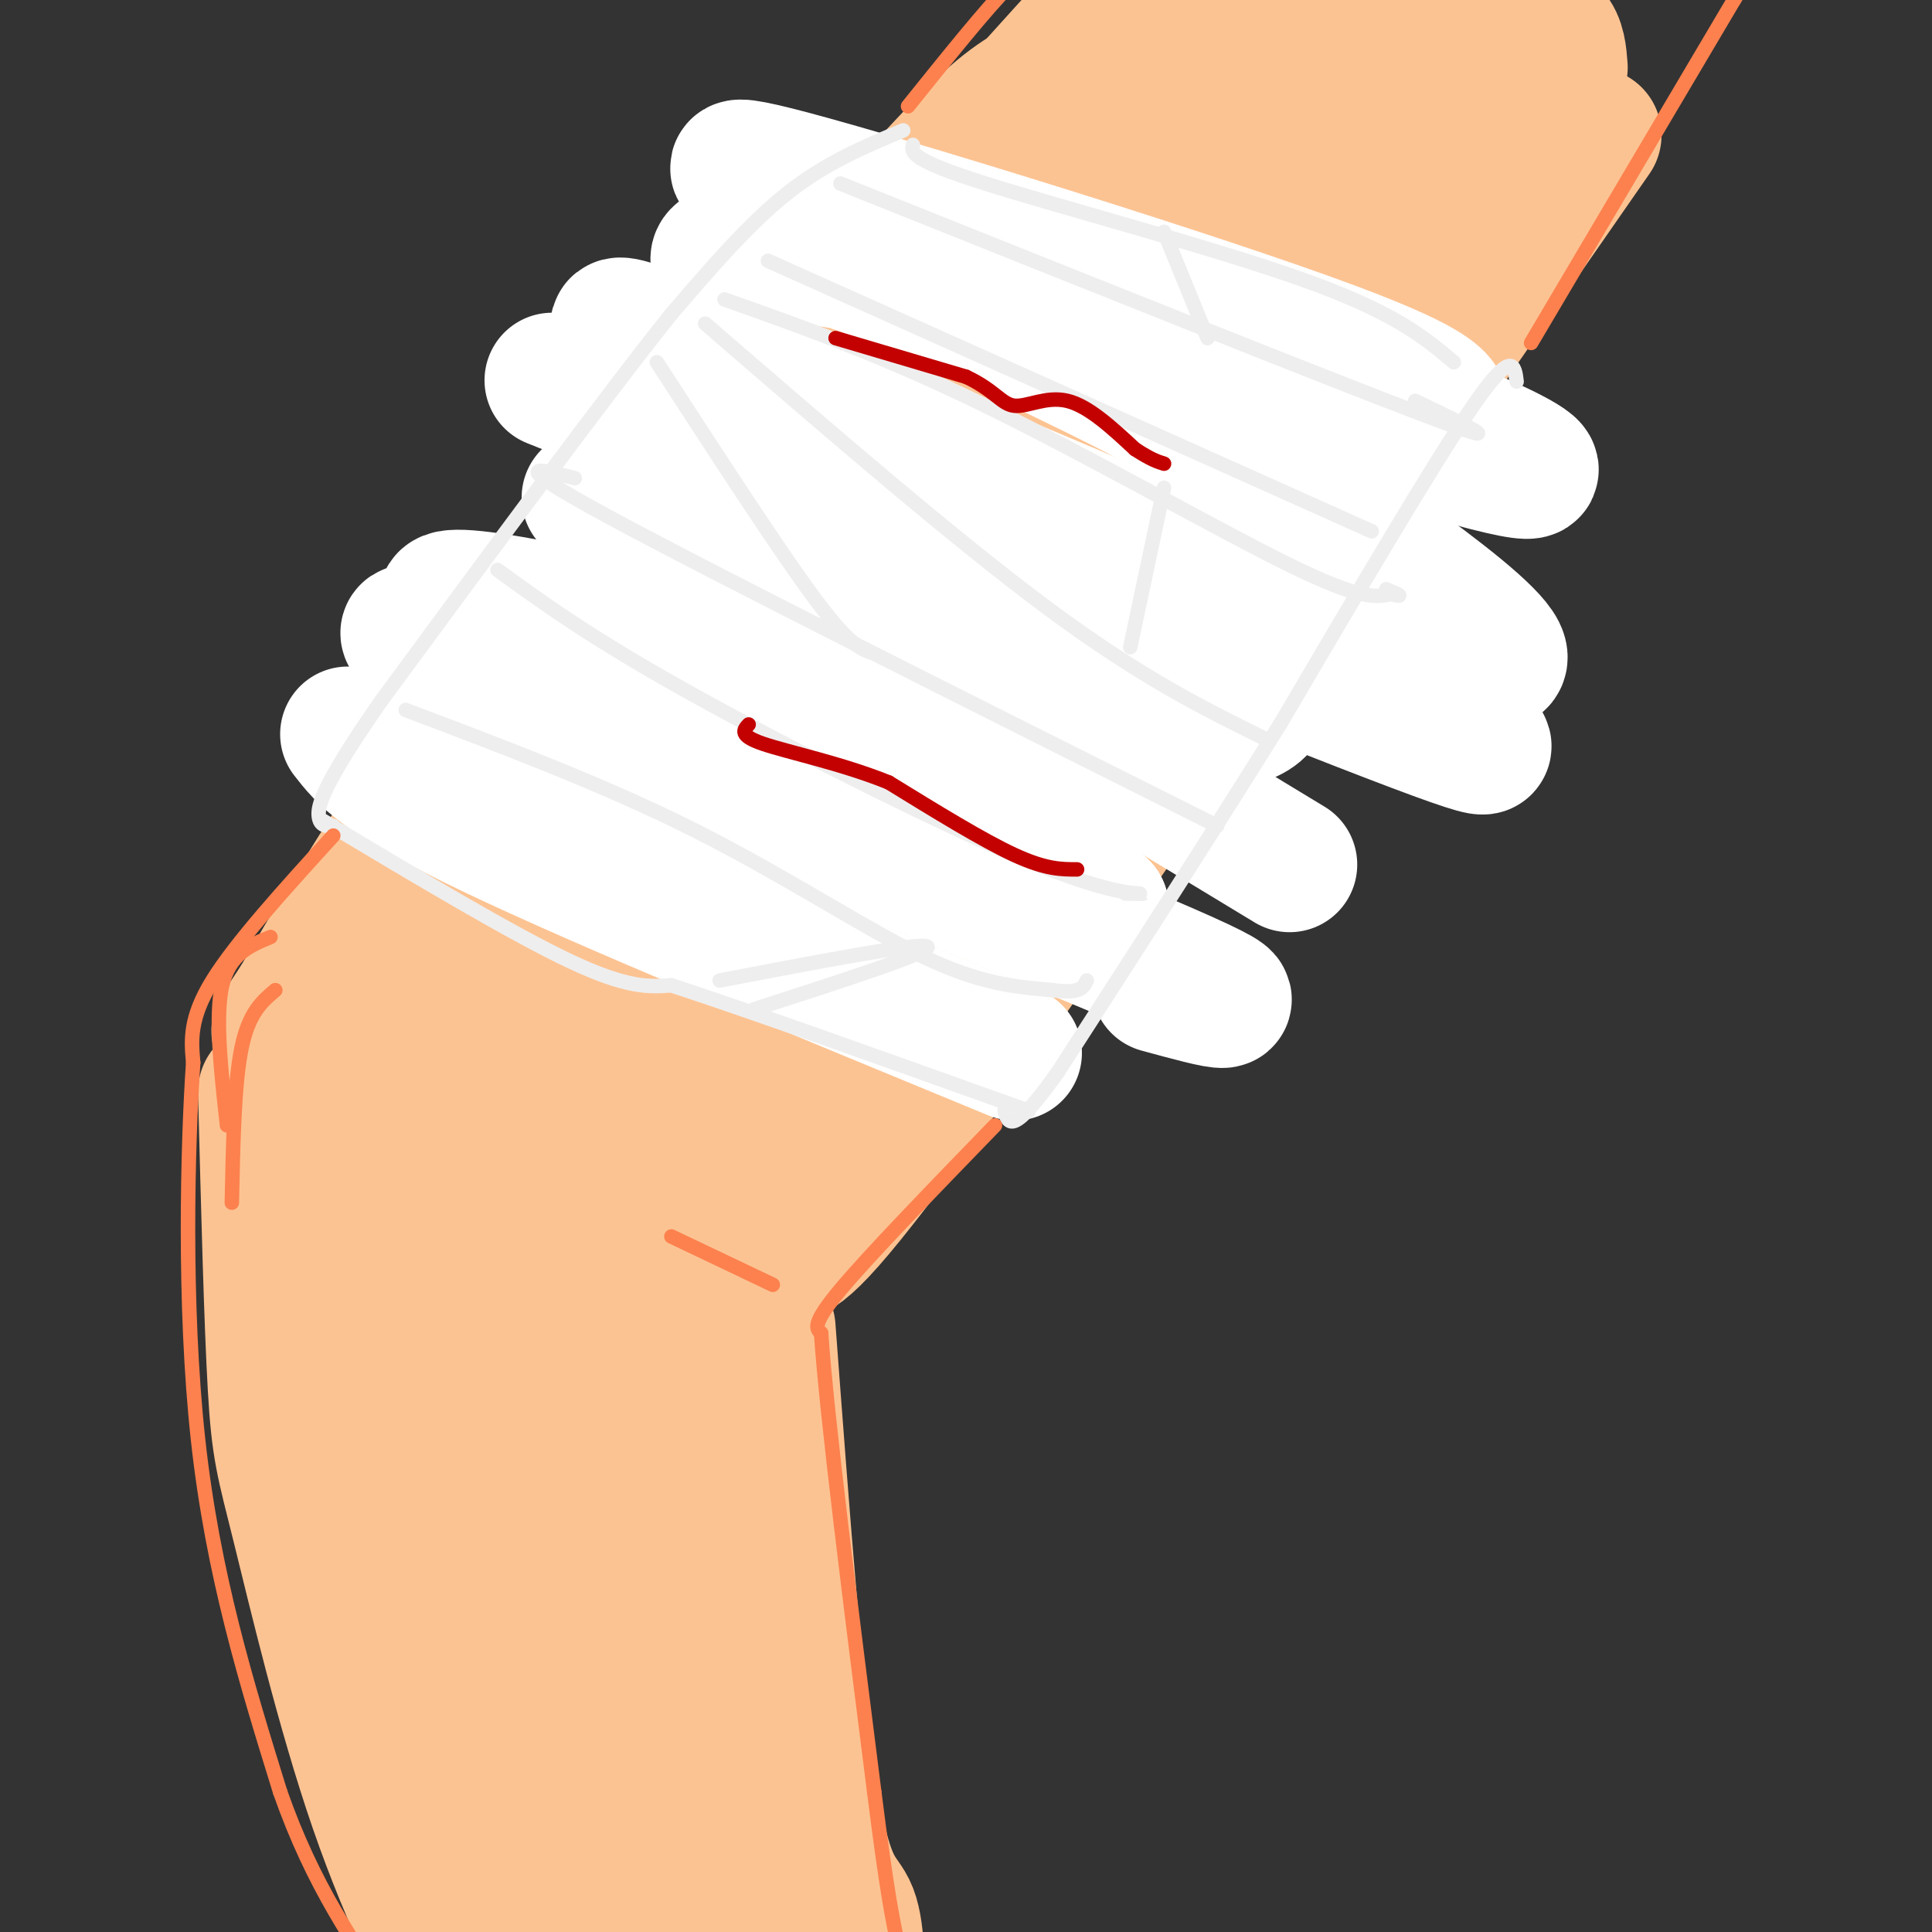 <svg viewBox='0 0 400 400' version='1.1' xmlns='http://www.w3.org/2000/svg' xmlns:xlink='http://www.w3.org/1999/xlink'><rect x="0" y="0" width="400" height="400" fill="#333333" stroke="none"/><g fill='none' stroke='rgb(252,195,146)' stroke-width='28' stroke-linecap='round' stroke-linejoin='round'><path d='M213,19c-4.583,2.917 -9.167,5.833 -27,26c-17.833,20.167 -48.917,57.583 -80,95'/><path d='M106,140c-20.667,27.000 -32.333,47.000 -44,67'/><path d='M62,207c-7.333,11.167 -3.667,5.583 0,0'/><path d='M330,28c0.000,0.000 -132.000,190.000 -132,190'/><path d='M198,218c-27.833,38.667 -31.417,40.333 -35,42'/><path d='M215,17c4.222,-4.689 8.444,-9.378 11,-12c2.556,-2.622 3.444,-3.178 16,-3c12.556,0.178 36.778,1.089 61,2'/><path d='M303,4c13.400,0.667 16.400,1.333 18,3c1.600,1.667 1.800,4.333 2,7'/><path d='M55,226c0.619,23.923 1.238,47.845 2,61c0.762,13.155 1.667,15.542 5,29c3.333,13.458 9.095,37.988 16,58c6.905,20.012 14.952,35.506 23,51'/><path d='M159,275c2.944,39.305 5.888,78.609 9,98c3.112,19.391 6.391,18.868 8,23c1.609,4.132 1.549,12.920 1,17c-0.549,4.080 -1.585,3.451 -4,-3c-2.415,-6.451 -6.207,-18.726 -10,-31'/><path d='M163,379c-4.844,-13.336 -11.953,-31.176 -17,-51c-5.047,-19.824 -8.033,-41.631 -4,-25c4.033,16.631 15.086,71.700 19,95c3.914,23.300 0.688,14.833 -5,-2c-5.688,-16.833 -13.839,-42.030 -18,-72c-4.161,-29.970 -4.332,-64.714 -2,-65c2.332,-0.286 7.166,33.884 10,64c2.834,30.116 3.667,56.176 1,56c-2.667,-0.176 -8.833,-26.588 -15,-53'/><path d='M132,326c-6.802,-23.101 -16.307,-54.353 -17,-47c-0.693,7.353 7.427,53.311 15,82c7.573,28.689 14.597,40.110 16,45c1.403,4.890 -2.817,3.250 -13,-23c-10.183,-26.250 -26.328,-77.108 -27,-77c-0.672,0.108 14.129,51.184 22,84c7.871,32.816 8.811,47.374 -1,14c-9.811,-33.374 -30.375,-114.678 -37,-135c-6.625,-20.322 0.687,20.339 8,61'/><path d='M98,330c6.477,25.546 18.668,58.912 21,71c2.332,12.088 -5.197,2.900 -16,-30c-10.803,-32.900 -24.881,-89.512 -24,-83c0.881,6.512 16.721,76.148 20,95c3.279,18.852 -6.002,-13.078 -13,-39c-6.998,-25.922 -11.714,-45.835 -12,-69c-0.286,-23.165 3.857,-49.583 8,-76'/><path d='M82,199c2.501,-14.452 4.753,-12.584 4,8c-0.753,20.584 -4.511,59.882 -8,74c-3.489,14.118 -6.710,3.056 -2,-21c4.710,-24.056 17.350,-61.106 23,-73c5.650,-11.894 4.308,1.369 1,23c-3.308,21.631 -8.583,51.632 -11,79c-2.417,27.368 -1.976,52.105 6,36c7.976,-16.105 23.488,-73.053 39,-130'/><path d='M134,195c9.261,-25.877 12.913,-25.571 8,-8c-4.913,17.571 -18.392,52.405 -25,79c-6.608,26.595 -6.347,44.950 -5,42c1.347,-2.950 3.778,-27.205 15,-55c11.222,-27.795 31.235,-59.131 50,-83c18.765,-23.869 36.283,-40.273 30,-19c-6.283,21.273 -36.367,80.221 -43,94c-6.633,13.779 10.183,-17.610 27,-49'/><path d='M191,196c15.818,-22.097 41.862,-52.841 34,-38c-7.862,14.841 -49.628,75.265 -69,98c-19.372,22.735 -16.348,7.781 2,-30c18.348,-37.781 52.019,-98.388 47,-98c-5.019,0.388 -48.729,61.770 -68,96c-19.271,34.230 -14.104,41.309 -10,35c4.104,-6.309 7.143,-26.006 16,-50c8.857,-23.994 23.530,-52.284 28,-63c4.470,-10.716 -1.265,-3.858 -7,3'/><path d='M164,149c-15.214,22.819 -49.750,78.367 -56,81c-6.250,2.633 15.787,-47.651 38,-85c22.213,-37.349 44.602,-61.765 31,-38c-13.602,23.765 -63.196,95.712 -82,120c-18.804,24.288 -6.818,0.917 9,-27c15.818,-27.917 35.467,-60.380 51,-82c15.533,-21.620 26.951,-32.398 17,-19c-9.951,13.398 -41.272,50.971 -57,72c-15.728,21.029 -15.864,25.515 -16,30'/><path d='M99,201c6.349,-10.731 30.221,-52.559 41,-72c10.779,-19.441 8.466,-16.497 26,-37c17.534,-20.503 54.916,-64.454 64,-75c9.084,-10.546 -10.131,12.315 -23,30c-12.869,17.685 -19.391,30.196 -25,43c-5.609,12.804 -10.304,25.902 -15,39'/><path d='M167,129c-8.271,17.742 -21.449,42.598 -15,31c6.449,-11.598 32.524,-59.649 57,-93c24.476,-33.351 47.355,-52.001 51,-55c3.645,-2.999 -11.942,9.654 -31,42c-19.058,32.346 -41.588,84.385 -46,97c-4.412,12.615 9.294,-14.192 23,-41'/><path d='M206,110c13.768,-19.670 36.689,-48.345 55,-69c18.311,-20.655 32.013,-33.290 29,-28c-3.013,5.290 -22.741,28.506 -39,59c-16.259,30.494 -29.050,68.266 -35,82c-5.950,13.734 -5.058,3.429 13,-27c18.058,-30.429 53.284,-80.981 70,-103c16.716,-22.019 14.924,-15.505 2,7c-12.924,22.505 -36.978,61.001 -49,82c-12.022,20.999 -12.011,24.499 -12,28'/><path d='M240,141c-4.703,6.543 -10.462,8.900 9,-20c19.462,-28.900 64.144,-89.056 64,-91c-0.144,-1.944 -45.116,54.323 -51,61c-5.884,6.677 27.319,-36.235 38,-52c10.681,-15.765 -1.159,-4.382 -13,7'/></g>
<g fill='none' stroke='rgb(255,255,255)' stroke-width='28' stroke-linecap='round' stroke-linejoin='round'><path d='M162,40c-8.867,-4.289 -17.733,-8.578 6,-2c23.733,6.578 80.067,24.022 107,34c26.933,9.978 24.467,12.489 22,15'/><path d='M297,87c4.619,2.821 5.167,2.375 11,5c5.833,2.625 16.952,8.321 0,4c-16.952,-4.321 -61.976,-18.661 -107,-33'/><path d='M201,63c-19.920,-6.652 -16.220,-6.783 -22,-8c-5.780,-1.217 -21.039,-3.520 -27,-3c-5.961,0.520 -2.624,3.862 0,3c2.624,-0.862 4.535,-5.930 19,-2c14.465,3.930 41.486,16.858 56,24c14.514,7.142 16.523,8.500 35,21c18.477,12.500 53.422,36.143 48,39c-5.422,2.857 -51.211,-15.071 -97,-33'/><path d='M213,104c-32.914,-13.318 -66.698,-30.112 -79,-35c-12.302,-4.888 -3.120,2.129 3,5c6.120,2.871 9.179,1.595 41,14c31.821,12.405 92.406,38.490 115,50c22.594,11.510 7.198,8.445 8,11c0.802,2.555 17.800,10.730 -8,1c-25.800,-9.730 -94.400,-37.365 -163,-65'/><path d='M130,85c-27.167,-10.833 -13.583,-5.417 0,0'/><path d='M130,81c48.050,18.321 96.101,36.642 118,50c21.899,13.358 17.647,21.753 -17,18c-34.647,-3.753 -99.689,-19.656 -125,-24c-25.311,-4.344 -10.891,2.869 6,9c16.891,6.131 36.255,11.180 56,20c19.745,8.820 39.873,21.410 60,34'/><path d='M228,188c-5.303,1.694 -48.559,-11.071 -79,-24c-30.441,-12.929 -48.067,-26.022 -58,-31c-9.933,-4.978 -12.174,-1.840 20,13c32.174,14.840 98.764,41.383 126,53c27.236,11.617 15.118,8.309 3,5'/><path d='M72,152c3.500,4.500 7.000,9.000 30,20c23.000,11.000 65.500,28.500 108,46'/><path d='M122,103c13.417,4.167 26.833,8.333 51,21c24.167,12.667 59.083,33.833 94,55'/></g>
<g fill='none' stroke='rgb(238,238,238)' stroke-width='3' stroke-linecap='round' stroke-linejoin='round'><path d='M187,27c-8.000,3.333 -16.000,6.667 -24,13c-8.000,6.333 -16.000,15.667 -24,25'/><path d='M139,65c-14.000,17.500 -37.000,48.750 -60,80'/><path d='M79,145c-12.356,17.689 -13.244,21.911 -13,24c0.244,2.089 1.622,2.044 3,2'/><path d='M314,79c-0.417,-3.417 -0.833,-6.833 -9,5c-8.167,11.833 -24.083,38.917 -40,66'/><path d='M265,150c-14.333,23.000 -30.167,47.500 -46,72'/><path d='M219,222c-9.500,13.333 -10.250,10.667 -11,8'/><path d='M67,170c19.500,11.667 39.000,23.333 51,29c12.000,5.667 16.500,5.333 21,5'/><path d='M139,204c15.833,5.167 44.917,15.583 74,26'/><path d='M84,147c20.711,7.822 41.422,15.644 60,25c18.578,9.356 35.022,20.244 47,26c11.978,5.756 19.489,6.378 27,7'/><path d='M218,205c5.667,0.833 6.333,-0.583 7,-2'/><path d='M103,118c9.583,6.958 19.167,13.917 39,25c19.833,11.083 49.917,26.292 68,34c18.083,7.708 24.167,7.917 26,8c1.833,0.083 -0.583,0.042 -3,0'/><path d='M119,99c-7.583,-2.000 -15.167,-4.000 7,8c22.167,12.000 74.083,38.000 126,64'/><path d='M136,75c12.333,19.000 24.667,38.000 32,48c7.333,10.000 9.667,11.000 12,12'/><path d='M146,67c25.833,22.333 51.667,44.667 71,59c19.333,14.333 32.167,20.667 45,27'/><path d='M150,62c16.267,5.756 32.533,11.511 54,22c21.467,10.489 48.133,25.711 63,33c14.867,7.289 17.933,6.644 21,6'/><path d='M288,123c3.333,0.833 1.167,-0.083 -1,-1'/><path d='M159,54c0.000,0.000 125.000,56.000 125,56'/><path d='M174,38c50.583,20.250 101.167,40.500 121,48c19.833,7.500 8.917,2.250 -2,-3'/><path d='M189,30c-0.311,1.533 -0.622,3.067 15,8c15.622,4.933 47.178,13.267 66,20c18.822,6.733 24.911,11.867 31,17'/><path d='M241,101c0.000,0.000 -7.000,33.000 -7,33'/><path d='M241,48c0.000,0.000 9.000,22.000 9,22'/><path d='M149,203c20.917,-4.000 41.833,-8.000 43,-7c1.167,1.000 -17.417,7.000 -36,13'/></g>
<g fill='none' stroke='rgb(195,1,1)' stroke-width='3' stroke-linecap='round' stroke-linejoin='round'><path d='M173,70c0.000,0.000 27.000,8.000 27,8'/><path d='M200,78c5.952,2.774 7.333,5.708 10,6c2.667,0.292 6.619,-2.060 11,-1c4.381,1.060 9.190,5.530 14,10'/><path d='M235,93c3.333,2.167 4.667,2.583 6,3'/><path d='M223,180c-3.250,0.000 -6.500,0.000 -13,-3c-6.500,-3.000 -16.250,-9.000 -26,-15'/><path d='M184,162c-9.689,-3.933 -20.911,-6.267 -26,-8c-5.089,-1.733 -4.044,-2.867 -3,-4'/></g>
<g fill='none' stroke='rgb(252,129,78)' stroke-width='3' stroke-linecap='round' stroke-linejoin='round'><path d='M188,22c8.167,-10.167 16.333,-20.333 21,-25c4.667,-4.667 5.833,-3.833 7,-3'/><path d='M317,71c0.000,0.000 42.000,-71.000 42,-71'/><path d='M359,0c7.667,-12.333 5.833,-7.667 4,-3'/><path d='M69,173c-10.083,11.083 -20.167,22.167 -25,30c-4.833,7.833 -4.417,12.417 -4,17'/><path d='M40,220c-1.156,16.733 -2.044,50.067 1,78c3.044,27.933 10.022,50.467 17,73'/><path d='M58,371c6.833,19.500 15.417,31.750 24,44'/><path d='M206,233c-13.000,13.417 -26.000,26.833 -32,34c-6.000,7.167 -5.000,8.083 -4,9'/><path d='M170,276c1.167,17.333 6.083,56.167 11,95'/><path d='M181,371c2.667,21.167 3.833,26.583 5,32'/><path d='M160,266c0.000,0.000 -21.000,-10.000 -21,-10'/><path d='M56,194c-4.250,1.750 -8.500,3.500 -10,10c-1.500,6.500 -0.250,17.750 1,29'/><path d='M57,205c-2.750,2.333 -5.500,4.667 -7,12c-1.500,7.333 -1.750,19.667 -2,32'/></g>
</svg>